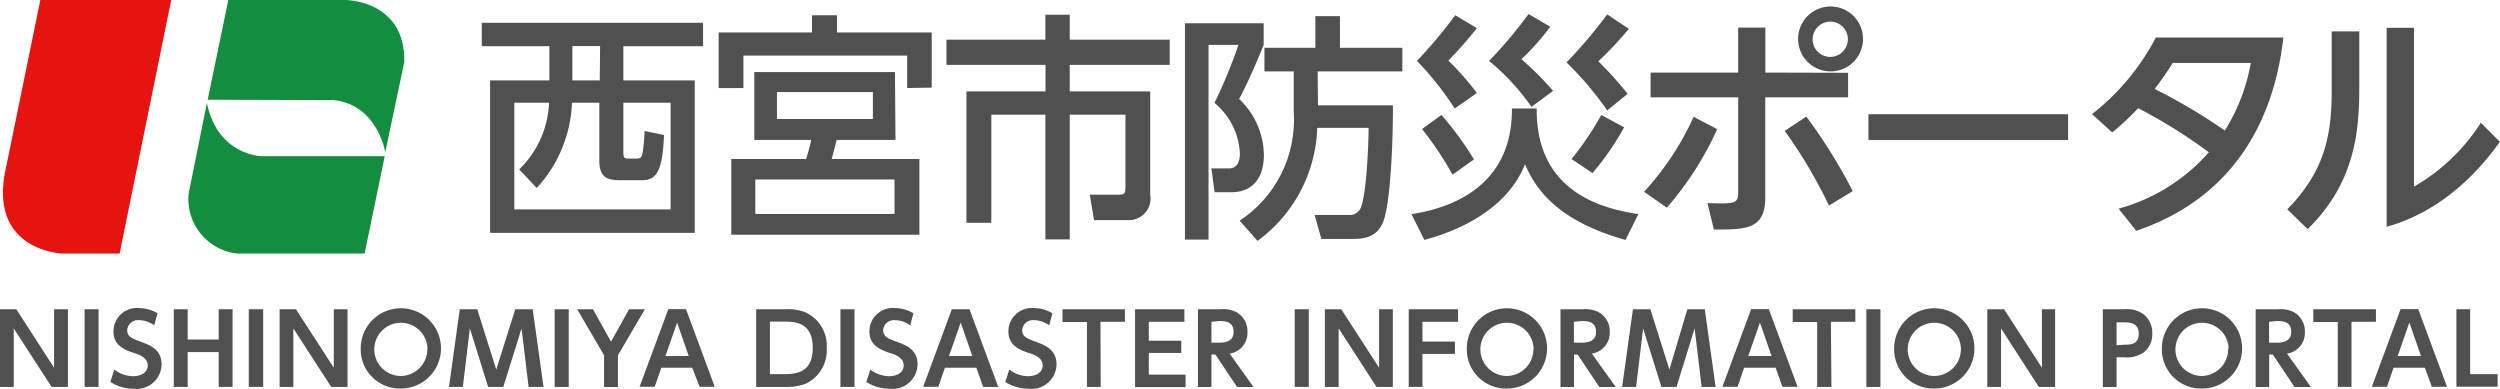<svg xmlns="http://www.w3.org/2000/svg" viewBox="0 0 231.13 35.92">
  <g>
    <path d="M65,4.27H57.63V7.43h6.6v14.1H45.31V7.43h5.48V4.27H44.54V2.11H65ZM48,15.66A9.06,9.06,0,0,0,50.76,9.5H47.55v9.86H62V9.5H57.63V14c0,.64.09.66.57.66h.57c.35,0,.55,0,.64-.55a14.14,14.14,0,0,0,.18-2l1.8.37c-.13,3.1-.59,4.18-2,4.18h-1.8c-1.14,0-2.18,0-2.18-1.78V9.5H52.88a12.29,12.29,0,0,1-3.26,7.88Zm7.48-11.4H52.92V7.43h2.53Z" style="fill: #505050"/>
    <path d="M83.87,8.14v-3H68.73v3H66.44V3h8.63V1.41h2.31V3h8.76v5.1Zm-1.08,4.8H77.35c-.18.7-.24.95-.46,1.76H85v7H67.61v-7h6.91A14.83,14.83,0,0,0,75,12.94H69.74V6.66h13Zm-.09,3.65H69.83v3.19H82.7Zm-2-8.08H71.83V11H80.7Z" style="fill: #505050"/>
    <path d="M96.65,1.36H98.9V3.67h9.24V6H98.9V8.45h7.44V18a2,2,0,0,1-2,2.35h-3.19l-.4-2.35h2.77c.46,0,.53-.22.53-.66V10.6H98.9V22.13H96.65V10.6h-5v10H89.35V8.45h7.31V6H87.5V3.67h9.15Z" style="fill: #505050"/>
    <path d="M109.55,2.15h7.28v2c-.31.75-1.25,3.1-2.27,5a7.26,7.26,0,0,1,2.29,5.17c0,2-.95,3.45-3,3.45h-1.56l-.29-2.2h1.63c.95,0,1-1,1-1.39a6.4,6.4,0,0,0-2.35-4.66,47.92,47.92,0,0,0,2.22-5.37h-2.77v18h-2.18Zm12.3,7.59h6.93c0,4.36-.29,8.82-.81,10.5-.57,1.83-2,1.85-3.1,1.85h-2.71l-.62-2.22h3.1a1.11,1.11,0,0,0,1.12-.57c.57-1.06.77-6,.77-7.48h-4.75a13.45,13.45,0,0,1-5.52,10.45l-1.65-1.87a11.16,11.16,0,0,0,5-10V6.6h-2.71V4.42h4.71V1.49h2.27V4.42h5.77V6.6h-7.83Z" style="fill: #505050"/>
    <path d="M130.49,19.8c1.87-.31,9.37-1.54,9.29-9.77h2.29c-.07,8.05,6.58,9.31,9.4,9.77l-1.19,2.38c-6.45-1.8-8.36-4.84-9.29-7-1.45,3.7-5.32,5.94-9.31,7Zm4-9.77A28.53,28.53,0,0,0,131,5.63a45.35,45.35,0,0,0,3.54-4.22l2,1.19a34.34,34.34,0,0,1-2.64,3,24.72,24.72,0,0,1,2.64,3Zm-.2,6.12a30.17,30.17,0,0,0-2.82-4.22l1.8-1.3a30.3,30.3,0,0,1,3,4.11Zm7.3-6.27a21.45,21.45,0,0,0-3.92-4.25,41.81,41.81,0,0,0,3.65-4.33l2,1.17a21.9,21.9,0,0,1-2.66,3,30.06,30.06,0,0,1,2.93,2.93Zm7,.33a30.35,30.35,0,0,0-3.76-4.44,45.16,45.16,0,0,0,3.76-4.44l2,1.34a34.6,34.6,0,0,1-2.82,3,34.5,34.5,0,0,1,2.71,3Zm-3.3,4.49a26.82,26.82,0,0,0,2.75-4.07l2.11,1.14A24.53,24.53,0,0,1,147.23,16Z" style="fill: #505050"/>
    <path d="M152,17.73a26.28,26.28,0,0,0,4.58-6.93l2.18,1.14a29.57,29.57,0,0,1-4.66,7.26Zm18.86-11V9H163.2v9.29c0,2.95-1.85,2.93-4.75,2.93l-.59-2.44c2.62.07,2.84.07,2.84-1.08V9h-8.1V6.71h8.1V2.55h2.51V6.71ZM169.09,19A45,45,0,0,0,165,12.1l2-1.32a49.54,49.54,0,0,1,4.29,6.89Zm3.15-15.4a3,3,0,1,1-3-3A3,3,0,0,1,172.24,3.63Zm-4.66,0A1.63,1.63,0,1,0,169.2,2,1.64,1.64,0,0,0,167.58,3.63Z" style="fill: #505050"/>
    <path d="M191.2,10.56v2.38H172.74V10.56Z" style="fill: #505050"/>
    <path d="M195.87,19.29a17.06,17.06,0,0,0,8.34-5.21A48.47,48.47,0,0,0,197.68,10a24.8,24.8,0,0,1-2.4,2.24l-1.87-1.69a21.65,21.65,0,0,0,5.9-7.08H211.1c-.88,7.81-4.71,14.85-13.6,17.87Zm5-13.47a25,25,0,0,1-1.67,2.4,53.23,53.23,0,0,1,6.49,3.85,17.44,17.44,0,0,0,2.4-6.25Z" style="fill: #505050"/>
    <path d="M218.12,2.9V8.07c0,3.85-.31,8.76-4.77,13.11l-1.89-1.83c3.67-3.7,4.11-7.28,4.11-11.09V2.9Zm5.06-.33V17.25a17.89,17.89,0,0,0,6.18-5.9l1.76,1.76c-3.61,5.08-7.7,7.11-10.47,7.85V2.57Z" style="fill: #505050"/>
  </g>
  <g>
    <path d="M1.51,28.59,5,34V28.59H6.28v7.18H4.77l-3.5-5.41v5.41H0V28.59Z" style="fill: #505050"/>
    <path d="M9.11,28.59v7.18H7.82V28.59Z" style="fill: #505050"/>
    <path d="M14.26,30.08a2.42,2.42,0,0,0-1.4-.48,1,1,0,0,0-1.1.93c0,.6.49.77,1.07,1,1,.36,2.11.73,2.11,2.18a2.31,2.31,0,0,1-2.58,2.23,4,4,0,0,1-2.16-.63l.37-1.14a2.92,2.92,0,0,0,1.73.61c.74,0,1.36-.34,1.36-1s-.72-1-1.3-1.15c-1.05-.35-1.87-.8-1.87-2a2.16,2.16,0,0,1,2.33-2.15,3.48,3.48,0,0,1,1.74.48Z" style="fill: #505050"/>
    <path d="M20.22,31.39v-2.8H21.5v7.18H20.22V32.55H17.35v3.22H16.07V28.59h1.28v2.8Z" style="fill: #505050"/>
    <path d="M24.33,28.59v7.18H23V28.59Z" style="fill: #505050"/>
    <path d="M27.36,28.59,30.86,34V28.59h1.27v7.18H30.62l-3.5-5.41v5.41H25.85V28.59Z" style="fill: #505050"/>
    <path d="M33.35,32.18a3.71,3.71,0,1,1,3.72,3.74A3.62,3.62,0,0,1,33.35,32.18Zm6.17,0a2.46,2.46,0,1,0-2.45,2.58A2.49,2.49,0,0,0,39.51,32.18Z" style="fill: #505050"/>
    <path d="M46.53,35.77h-1.4l-1.69-5.41-.65,5.41H41.51l1-7.18h1.61l1.76,5.58,1.76-5.58h1.61l1,7.18H48.87l-.65-5.41Z" style="fill: #505050"/>
    <path d="M52.58,28.59v7.18h-1.3V28.59Z" style="fill: #505050"/>
    <path d="M55.85,32.85l-2.49-4.26h1.46l1.67,3,1.67-3h1.46l-2.49,4.26v2.93H55.85Z" style="fill: #505050"/>
    <path d="M61.14,34l-.61,1.76h-1.4l2.66-7.18h1.63l2.66,7.18h-1.4L64,34Zm2.53-1.09L62.6,29.83l-1.08,3.09Z" style="fill: #505050"/>
    <path d="M69.91,28.59h2.71a4.53,4.53,0,0,1,1.81.27,3.39,3.39,0,0,1,2,3.32,3.4,3.4,0,0,1-2,3.32,5.12,5.12,0,0,1-1.89.27H69.91Zm1.27,6h1.17c1.07,0,2.79,0,2.79-2.43s-1.73-2.43-2.75-2.43H71.18Z" style="fill: #505050"/>
    <path d="M79,28.59v7.18h-1.3V28.59Z" style="fill: #505050"/>
    <path d="M84.15,30.08a2.42,2.42,0,0,0-1.4-.48,1,1,0,0,0-1.1.93c0,.6.49.77,1.07,1,1,.36,2.11.73,2.11,2.18a2.31,2.31,0,0,1-2.58,2.23,4,4,0,0,1-2.16-.63l.37-1.14a2.92,2.92,0,0,0,1.73.61c.74,0,1.36-.34,1.36-1s-.72-1-1.3-1.15c-1.05-.35-1.87-.8-1.87-2a2.16,2.16,0,0,1,2.33-2.15,3.48,3.48,0,0,1,1.74.48Z" style="fill: #505050"/>
    <path d="M87.36,34l-.61,1.76h-1.4L88,28.59h1.63l2.66,7.18h-1.4L90.27,34Zm2.53-1.09-1.07-3.09-1.08,3.09Z" style="fill: #505050"/>
    <path d="M97,30.08a2.42,2.42,0,0,0-1.4-.48,1,1,0,0,0-1.1.93c0,.6.49.77,1.07,1,1,.36,2.11.73,2.11,2.18a2.31,2.31,0,0,1-2.58,2.23,4,4,0,0,1-2.16-.63l.37-1.14a2.92,2.92,0,0,0,1.73.61c.74,0,1.36-.34,1.36-1s-.72-1-1.3-1.15c-1.05-.35-1.87-.8-1.87-2a2.16,2.16,0,0,1,2.33-2.15,3.48,3.48,0,0,1,1.74.48Z" style="fill: #505050"/>
    <path d="M101.76,35.77h-1.27v-6H98.23V28.59H104v1.16h-2.26Z" style="fill: #505050"/>
    <path d="M109.21,31.5v1.13h-3v2h3.4v1.16h-4.67V28.59h4.56v1.16h-3.29V31.5Z" style="fill: #505050"/>
    <path d="M112.86,28.59a2.7,2.7,0,0,1,1.41.25,2,2,0,0,1,1.06,1.85,1.93,1.93,0,0,1-1.65,2l2.21,3.09h-1.52l-2-3H112v3h-1.25V28.59ZM112,29.75v1.93h.71c.34,0,1.34,0,1.34-1s-.86-1-1.33-1Z" style="fill: #505050"/>
    <path d="M121,28.59v7.18h-1.3V28.59Z" style="fill: #505050"/>
    <path d="M124,28.59,127.5,34V28.59h1.27v7.18h-1.51l-3.5-5.41v5.41h-1.27V28.59Z" style="fill: #505050"/>
    <path d="M134.51,31.58v1.14h-3v3.05h-1.27V28.59h4.56v1.16h-3.29v1.83Z" style="fill: #505050"/>
    <path d="M135.61,32.18a3.71,3.71,0,1,1,3.72,3.74A3.62,3.62,0,0,1,135.61,32.18Zm6.17,0a2.46,2.46,0,1,0-2.45,2.58A2.49,2.49,0,0,0,141.77,32.18Z" style="fill: #505050"/>
    <path d="M146.35,28.59a2.69,2.69,0,0,1,1.41.25,2,2,0,0,1,1.06,1.85,1.93,1.93,0,0,1-1.65,2l2.21,3.09h-1.52l-2-3h-.34v3h-1.25V28.59Zm-.84,1.16v1.93h.71c.34,0,1.34,0,1.34-1s-.86-1-1.33-1Z" style="fill: #505050"/>
    <path d="M155,35.77h-1.4l-1.69-5.41-.65,5.41h-1.29l1-7.18h1.61l1.76,5.58L156,28.59h1.61l1,7.18h-1.29l-.65-5.41Z" style="fill: #505050"/>
    <path d="M161.25,34l-.61,1.76h-1.4l2.66-7.18h1.63l2.66,7.18h-1.4L164.16,34Zm2.53-1.09-1.07-3.09-1.08,3.09Z" style="fill: #505050"/>
    <path d="M169.32,35.77H168v-6h-2.26V28.59h5.79v1.16h-2.26Z" style="fill: #505050"/>
    <path d="M173.85,28.59v7.18h-1.3V28.59Z" style="fill: #505050"/>
    <path d="M175.12,32.18a3.71,3.71,0,1,1,3.72,3.74A3.62,3.62,0,0,1,175.12,32.18Zm6.17,0a2.46,2.46,0,1,0-2.45,2.58A2.49,2.49,0,0,0,181.29,32.18Z" style="fill: #505050"/>
    <path d="M185.28,28.59l3.5,5.41V28.59H190v7.18h-1.51L185,30.36v5.41h-1.27V28.59Z" style="fill: #505050"/>
    <path d="M196.4,28.59a2.65,2.65,0,0,1,1.81.49,2.19,2.19,0,0,1,.77,1.76,2.12,2.12,0,0,1-.8,1.75,2.84,2.84,0,0,1-1.86.44h-.64v2.75h-1.27V28.59Zm-.05,3.28c.57,0,1.38,0,1.38-1s-.77-1.07-1.38-1.07h-.67v2.12Z" style="fill: #505050"/>
    <path d="M199.87,32.18a3.71,3.71,0,1,1,3.72,3.74A3.62,3.62,0,0,1,199.87,32.18Zm6.17,0a2.46,2.46,0,1,0-2.45,2.58A2.49,2.49,0,0,0,206,32.18Z" style="fill: #505050"/>
    <path d="M210.62,28.59a2.69,2.69,0,0,1,1.41.25,2,2,0,0,1,1.06,1.85,1.93,1.93,0,0,1-1.65,2l2.21,3.09h-1.52l-2-3h-.34v3h-1.25V28.59Zm-.84,1.16v1.93h.71c.34,0,1.34,0,1.34-1s-.86-1-1.33-1Z" style="fill: #505050"/>
    <path d="M217.4,35.77h-1.27v-6h-2.26V28.59h5.79v1.16H217.4Z" style="fill: #505050"/>
    <path d="M221.29,34l-.61,1.76h-1.4l2.66-7.18h1.63l2.66,7.18h-1.4L224.19,34Zm2.53-1.09-1.07-3.09-1.08,3.09Z" style="fill: #505050"/>
    <path d="M228.37,28.59v6h2.54v1.16H227.1V28.59Z" style="fill: #505050"/>
  </g>
  <g>
    <g>
      <path d="M3.73,0H15.83L11.06,23.44H5.72S-.72,23.21.4,16.26Z" style="fill: #e51411"/>
      <path d="M19.2,9.22,21.11,0H31.94s5.54,0,5.44,5.72l-1.76,8.35s-.72-4.39-4.75-4.81Z" style="fill: #138d3f"/>
      <path d="M19.13,9.52,17.44,17.9a5.07,5.07,0,0,0,4.48,5.54H33.71l1.86-9H24.19S20.12,14.38,19.13,9.52Z" style="fill: #138d3f"/>
    </g>
  </g>
</svg>
